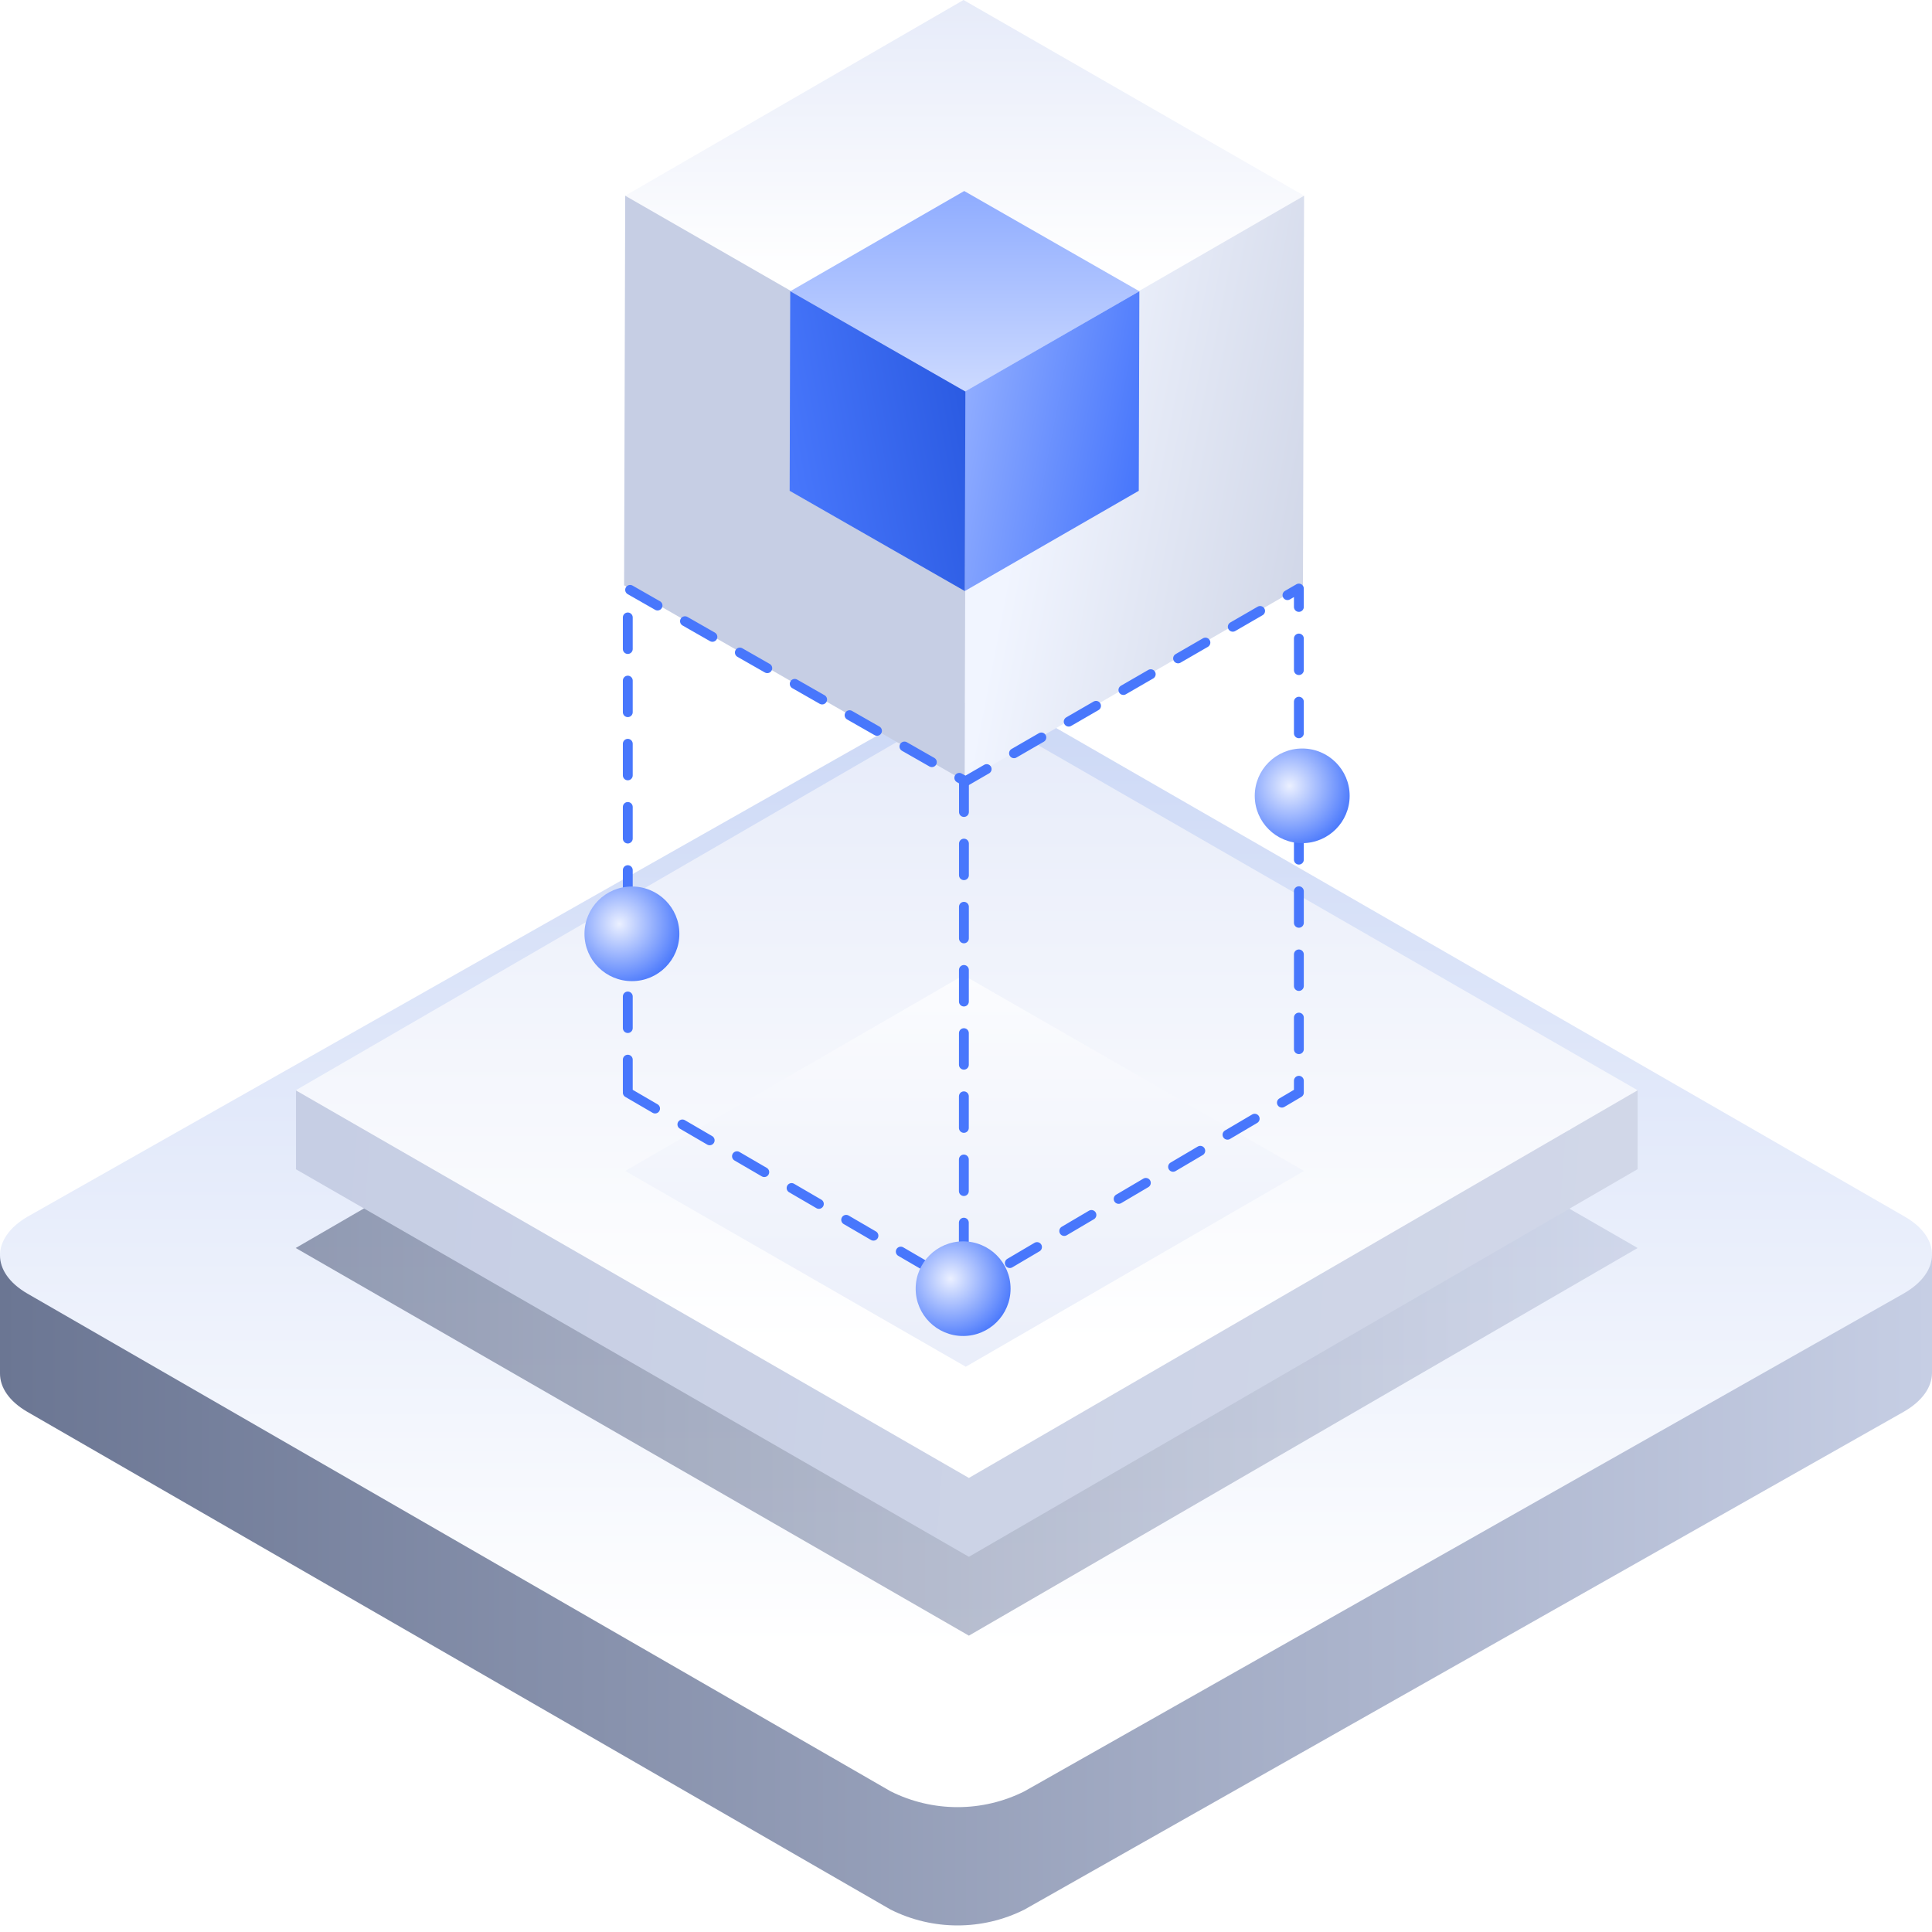 <svg width="200" height="200" viewBox="0 0 200 200" fill="none" xmlns="http://www.w3.org/2000/svg">
<path fill-rule="evenodd" clip-rule="evenodd" d="M199.999 142.177C199.972 143.613 198.991 145.052 197.056 146.155L106.052 197.679C101.692 199.867 96.554 199.867 92.193 197.679L2.833 146.155C0.931 145.05 -0.007 143.613 4.45595e-05 142.177H0V129.932H8.163V135.187L93.837 86.681C98.204 84.485 103.353 84.485 107.72 86.681L191.837 135.115V129.932H200V142.11C200 142.114 200 142.117 200 142.121V142.177H199.999Z" fill="url(#paint0_linear_2_89)"/>
<path d="M197.203 125.96C200.981 128.144 200.932 131.702 197.056 133.91L106.052 185.434C101.692 187.622 96.554 187.622 92.193 185.434L2.833 133.91C-0.969 131.702 -0.92 128.169 2.833 125.96L93.837 74.436C98.204 72.24 103.353 72.24 107.72 74.436L197.203 125.96Z" fill="url(#paint1_linear_2_89)"/>
<path opacity="0.7" d="M169.529 129.192L100.3 169.322L30.612 129.192L99.841 89.078L169.529 129.192Z" fill="url(#paint2_linear_2_89)"/>
<path d="M135.324 101.827L100.302 122.095L65.048 101.827L100.07 81.567L135.324 101.827Z" fill="url(#paint3_linear_2_89)"/>
<path fill-rule="evenodd" clip-rule="evenodd" d="M100.3 161.159L30.662 121.057L30.643 121.055V121.046L30.612 121.029L30.643 121.011V112.865L40.096 112.18V115.533L99.841 80.914L162.545 117.008V112.18L169.527 112.88V121.009L169.49 121.006L169.529 121.029L100.3 161.159Z" fill="url(#paint4_linear_2_89)"/>
<path d="M169.529 112.865L100.3 152.996L30.612 112.865L99.841 72.751L169.529 112.865Z" fill="url(#paint5_linear_2_89)"/>
<g filter="url(#filter0_i_2_89)">
<path d="M134.998 113.052L99.976 133.32L64.722 113.052L99.744 92.792L134.998 113.052Z" fill="url(#paint6_linear_2_89)"/>
</g>
<path d="M134.998 20.26L99.976 40.528L64.722 20.26L99.744 0L134.998 20.26Z" fill="url(#paint7_linear_2_89)"/>
<path d="M134.882 60.59L99.86 80.849V40.55L134.998 20.26L134.882 60.59Z" fill="url(#paint8_linear_2_89)"/>
<path d="M99.976 40.528L99.86 80.849L64.606 60.59L64.722 20.26L99.976 40.528Z" fill="url(#paint9_linear_2_89)"/>
<path d="M117.946 30.151L99.935 40.532L81.804 30.151L99.816 19.774L117.946 30.151Z" fill="url(#paint10_linear_2_89)"/>
<path d="M117.886 50.808L99.875 61.185V40.544L117.946 30.151L117.886 50.808Z" fill="url(#paint11_linear_2_89)"/>
<path d="M99.935 40.532L99.875 61.185L81.745 50.808L81.804 30.151L99.935 40.532Z" fill="url(#paint12_linear_2_89)"/>
<path fill-rule="evenodd" clip-rule="evenodd" d="M64.988 113.11L99.942 133.464L134.459 113.11V60.925L99.942 80.885L64.988 60.925V113.11Z" stroke="#4877FC" stroke-width="1.02" stroke-linecap="round" stroke-linejoin="round" stroke-dasharray="3.27 3.27"/>
<path fill-rule="evenodd" clip-rule="evenodd" d="M134.804 87.282C137.517 87.282 139.716 85.089 139.716 82.384C139.716 79.679 137.517 77.486 134.804 77.486C132.091 77.486 129.892 79.679 129.892 82.384C129.892 85.089 132.091 87.282 134.804 87.282Z" fill="url(#paint13_radial_2_89)"/>
<path fill-rule="evenodd" clip-rule="evenodd" d="M65.416 101.567C68.129 101.567 70.328 99.374 70.328 96.669C70.328 93.964 68.129 91.771 65.416 91.771C62.703 91.771 60.504 93.964 60.504 96.669C60.504 99.374 62.703 101.567 65.416 101.567Z" fill="url(#paint14_radial_2_89)"/>
<path d="M99.789 80.79L99.775 131.677" stroke="#4877FC" stroke-width="1.02" stroke-linecap="round" stroke-linejoin="round" stroke-dasharray="3.27 3.27"/>
<path fill-rule="evenodd" clip-rule="evenodd" d="M99.702 138.302C102.415 138.302 104.614 136.109 104.614 133.404C104.614 130.699 102.415 128.506 99.702 128.506C96.989 128.506 94.79 130.699 94.79 133.404C94.79 136.109 96.989 138.302 99.702 138.302Z" fill="url(#paint15_radial_2_89)"/>
<defs>
<filter id="filter0_i_2_89" x="64.722" y="92.792" width="70.276" height="40.528" filterUnits="userSpaceOnUse" color-interpolation-filters="sRGB">
<feFlood flood-opacity="0" result="BackgroundImageFix"/>
<feBlend mode="normal" in="SourceGraphic" in2="BackgroundImageFix" result="shape"/>
<feColorMatrix in="SourceAlpha" type="matrix" values="0 0 0 0 0 0 0 0 0 0 0 0 0 0 0 0 0 0 127 0" result="hardAlpha"/>
<feOffset dy="8.163"/>
<feComposite in2="hardAlpha" operator="arithmetic" k2="-1" k3="1"/>
<feColorMatrix type="matrix" values="0 0 0 0 0.776 0 0 0 0 0.808 0 0 0 0 0.894 0 0 0 1 0"/>
<feBlend mode="normal" in2="shape" result="effect1_innerShadow_2_89"/>
</filter>
<linearGradient id="paint0_linear_2_89" x1="200" y1="85.034" x2="0" y2="85.034" gradientUnits="userSpaceOnUse">
<stop stop-color="#C6CEE4"/>
<stop offset="1" stop-color="#6B7693"/>
</linearGradient>
<linearGradient id="paint1_linear_2_89" x1="16.157" y1="74.497" x2="16.157" y2="170.318" gradientUnits="userSpaceOnUse">
<stop stop-color="#CDD9F6"/>
<stop offset="1" stop-color="white"/>
</linearGradient>
<linearGradient id="paint2_linear_2_89" x1="169.529" y1="89.078" x2="30.612" y2="89.078" gradientUnits="userSpaceOnUse">
<stop stop-color="#C6CEE4"/>
<stop offset="1" stop-color="#6B7693"/>
</linearGradient>
<linearGradient id="paint3_linear_2_89" x1="65.048" y1="81.567" x2="65.048" y2="122.095" gradientUnits="userSpaceOnUse">
<stop stop-color="#F1F5FF"/>
<stop offset="1" stop-color="white"/>
</linearGradient>
<linearGradient id="paint4_linear_2_89" x1="172.623" y1="80.914" x2="34.254" y2="70.243" gradientUnits="userSpaceOnUse">
<stop stop-color="#D1D7E8"/>
<stop offset="1" stop-color="#C6CEE4"/>
</linearGradient>
<linearGradient id="paint5_linear_2_89" x1="42.564" y1="72.751" x2="42.564" y2="139.189" gradientUnits="userSpaceOnUse">
<stop stop-color="#E6EBF9"/>
<stop offset="1" stop-color="white"/>
</linearGradient>
<linearGradient id="paint6_linear_2_89" x1="150.04" y1="141.714" x2="150.04" y2="83.836" gradientUnits="userSpaceOnUse">
<stop stop-color="#E6EBF9"/>
<stop offset="1" stop-color="white"/>
</linearGradient>
<linearGradient id="paint7_linear_2_89" x1="75.068" y1="0" x2="75.068" y2="28.595" gradientUnits="userSpaceOnUse">
<stop stop-color="#E6EBF9"/>
<stop offset="1" stop-color="white"/>
</linearGradient>
<linearGradient id="paint8_linear_2_89" x1="102.315" y1="68.549" x2="132.32" y2="74.347" gradientUnits="userSpaceOnUse">
<stop stop-color="#F1F5FF"/>
<stop offset="1" stop-color="#D1D7E8"/>
</linearGradient>
<linearGradient id="paint9_linear_2_89" x1="68.657" y1="20.26" x2="68.657" y2="66.97" gradientUnits="userSpaceOnUse">
<stop stop-color="#C6CEE4"/>
<stop offset="1" stop-color="#C6CEE4"/>
</linearGradient>
<linearGradient id="paint10_linear_2_89" x1="82.458" y1="19.774" x2="82.458" y2="39.782" gradientUnits="userSpaceOnUse">
<stop stop-color="#8FACFF"/>
<stop offset="1" stop-color="#CAD8FF"/>
</linearGradient>
<linearGradient id="paint11_linear_2_89" x1="120.377" y1="35.411" x2="101.733" y2="31.885" gradientUnits="userSpaceOnUse">
<stop stop-color="#4877FC"/>
<stop offset="1" stop-color="#8FACFF"/>
</linearGradient>
<linearGradient id="paint12_linear_2_89" x1="84.668" y1="66.021" x2="104.048" y2="62.371" gradientUnits="userSpaceOnUse">
<stop stop-color="#4877FC"/>
<stop offset="1" stop-color="#2B5BE2"/>
</linearGradient>
<radialGradient id="paint13_radial_2_89" cx="0" cy="0" r="1" gradientTransform="matrix(4.733 4.722 -4.736 4.719 133.503 81.351)" gradientUnits="userSpaceOnUse">
<stop stop-color="#EBF0FF"/>
<stop offset="1" stop-color="#4877FC"/>
</radialGradient>
<radialGradient id="paint14_radial_2_89" cx="0" cy="0" r="1" gradientTransform="matrix(4.733 4.722 -4.736 4.719 64.115 95.637)" gradientUnits="userSpaceOnUse">
<stop stop-color="#EBF0FF"/>
<stop offset="1" stop-color="#4877FC"/>
</radialGradient>
<radialGradient id="paint15_radial_2_89" cx="0" cy="0" r="1" gradientTransform="matrix(4.733 4.722 -4.736 4.719 98.4 132.372)" gradientUnits="userSpaceOnUse">
<stop stop-color="#EBF0FF"/>
<stop offset="1" stop-color="#4877FC"/>
</radialGradient>
</defs>
</svg>
